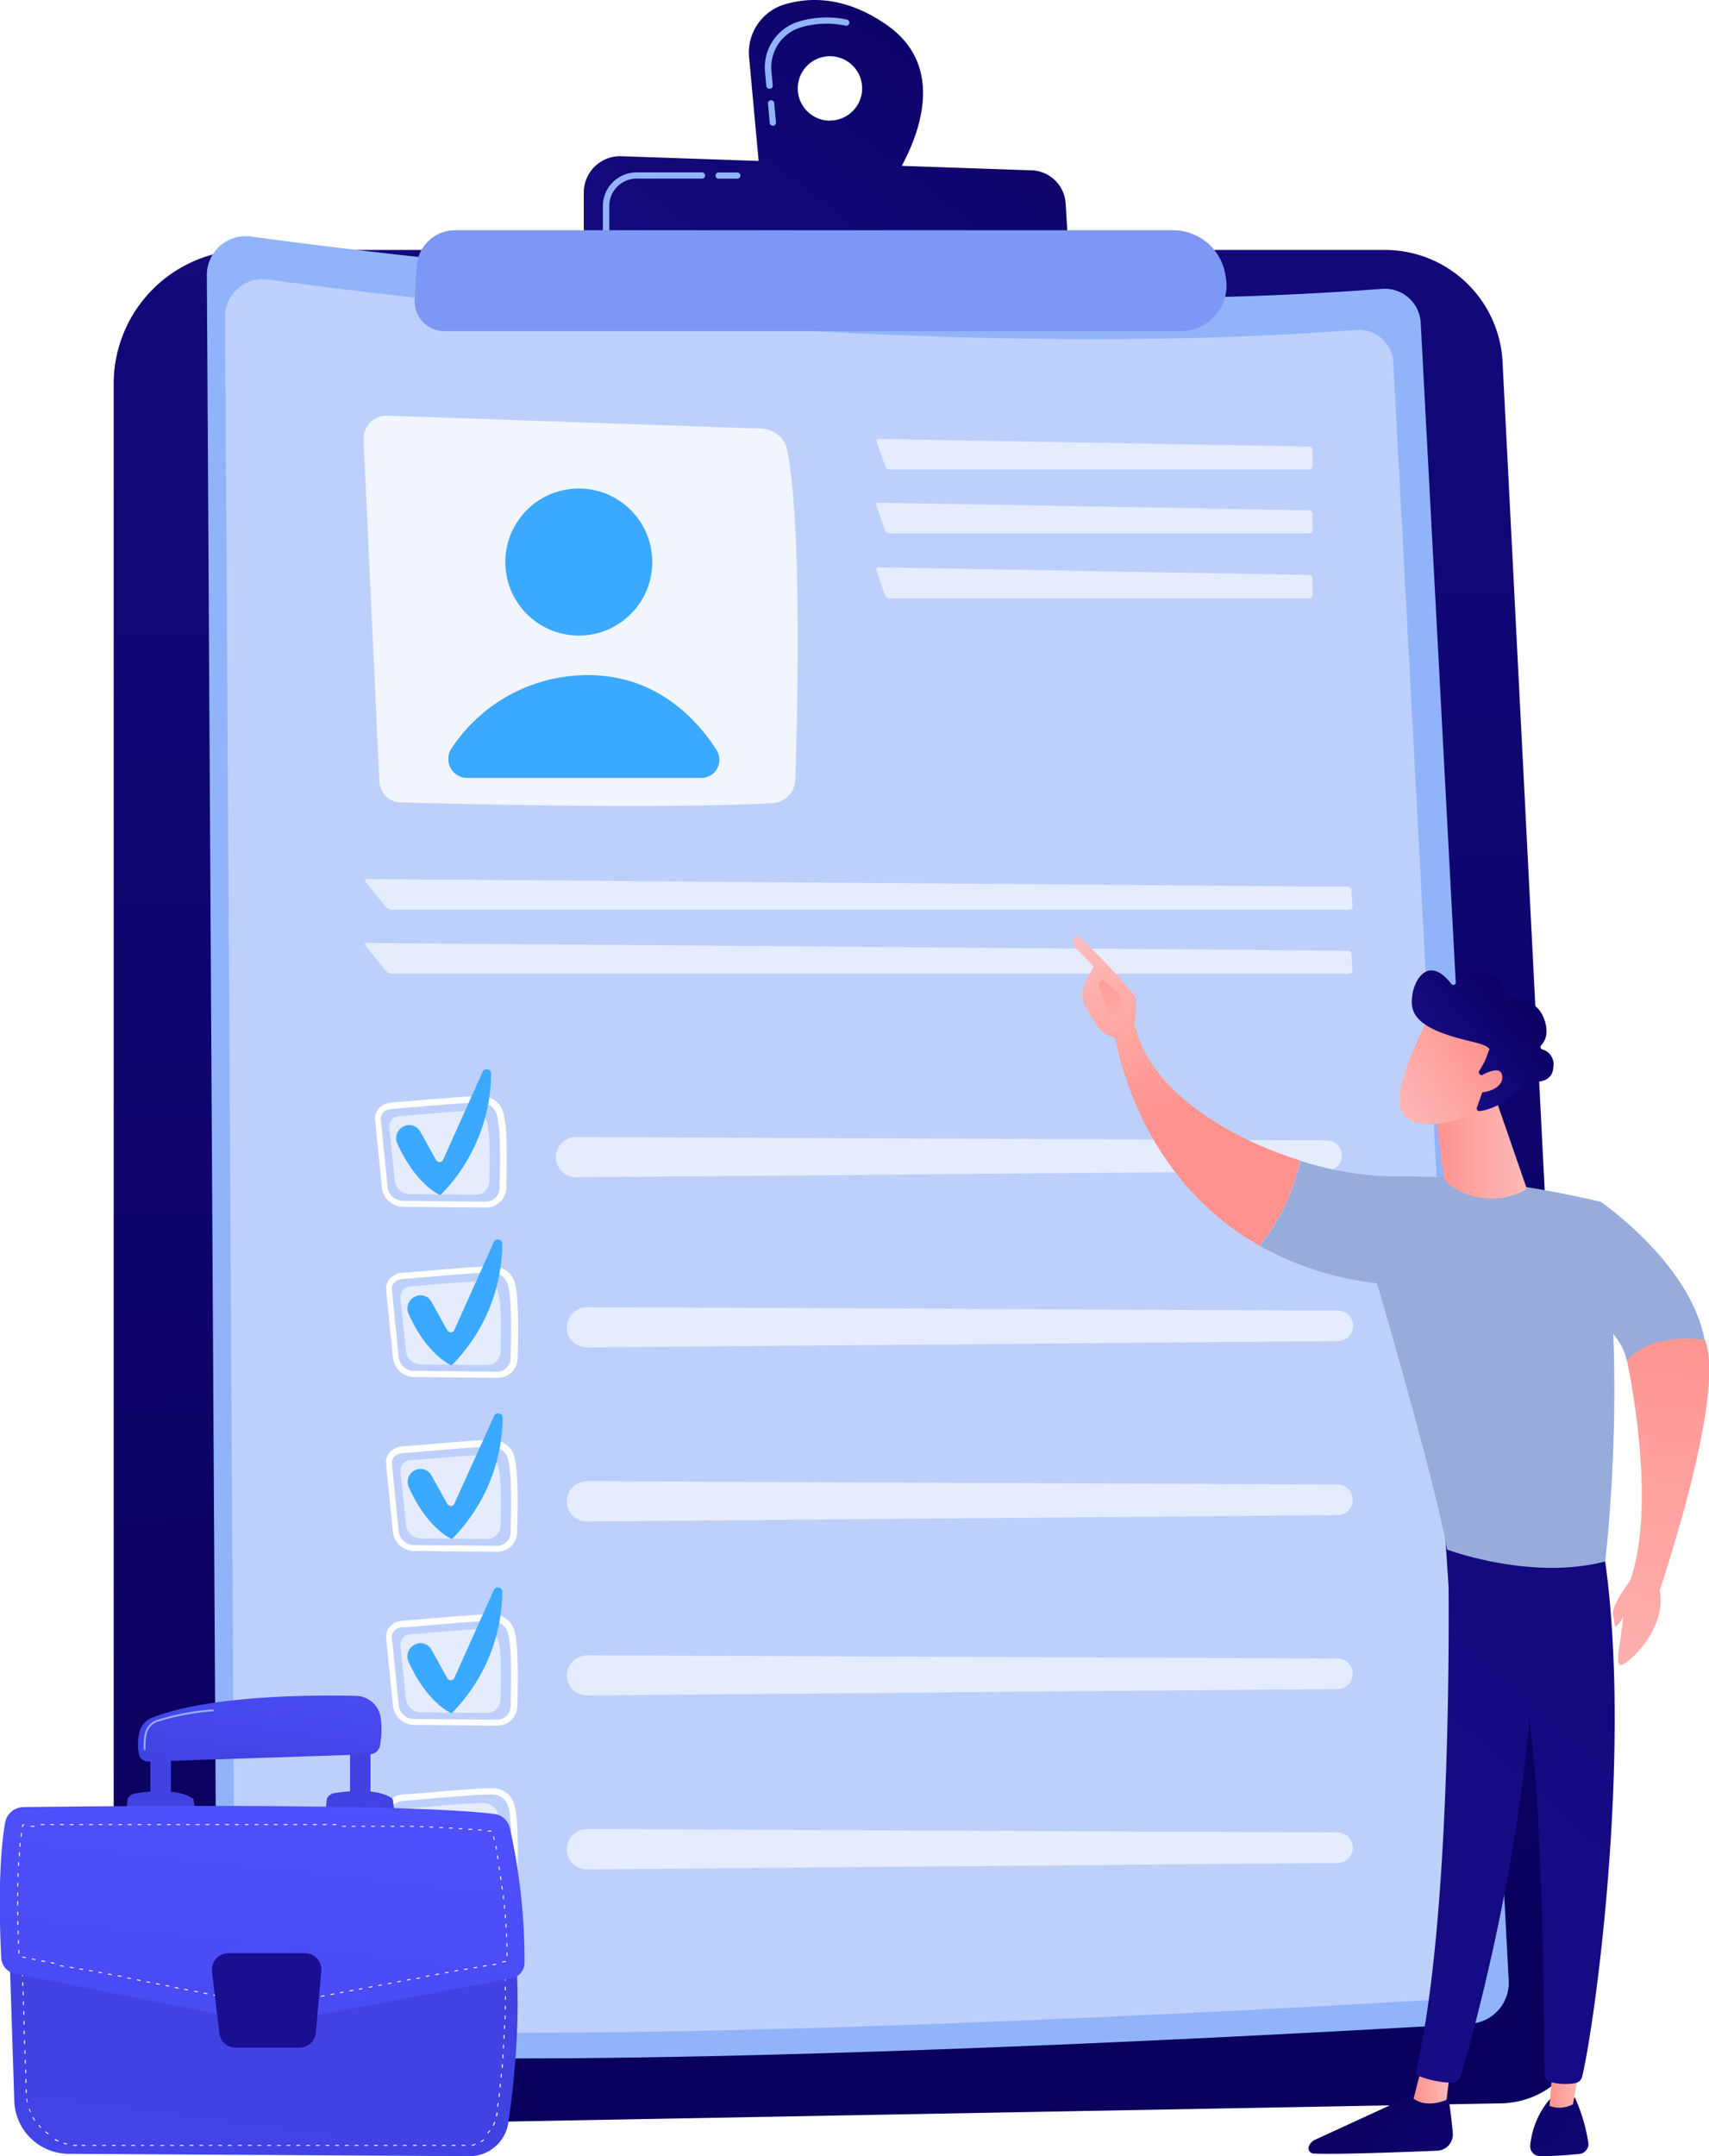 <svg id="Illustration" xmlns="http://www.w3.org/2000/svg" xmlns:xlink="http://www.w3.org/1999/xlink" viewBox="0 0 250 315.23"><defs><style>.cls-1{mask:url(#mask);filter:url(#luminosity-noclip-2);}.cls-2{mix-blend-mode:multiply;fill:url(#linear-gradient);}.cls-3{fill:url(#linear-gradient-2);}.cls-4{fill:#91b3fa;}.cls-5{fill:#bdd0fb;}.cls-10,.cls-6,.cls-9{fill:#fff;}.cls-6{opacity:0.78;}.cls-7{fill:#3ba9ff;}.cls-10,.cls-8{opacity:0.6;}.cls-11{fill:url(#linear-gradient-3);}.cls-12{fill:url(#linear-gradient-4);}.cls-13{fill:#7d97f4;}.cls-14{fill:url(#linear-gradient-5);}.cls-15{fill:url(#linear-gradient-6);}.cls-16{fill:url(#linear-gradient-7);}.cls-17{fill:url(#linear-gradient-8);}.cls-18{fill:url(#linear-gradient-9);}.cls-19{fill:url(#linear-gradient-10);}.cls-20{fill:url(#linear-gradient-11);}.cls-21{fill:url(#linear-gradient-12);}.cls-22{mask:url(#mask-2);}.cls-23{fill:url(#linear-gradient-13);}.cls-24{fill:url(#linear-gradient-14);}.cls-25{fill:url(#linear-gradient-15);}.cls-26{fill:url(#linear-gradient-16);}.cls-27{fill:url(#linear-gradient-17);}.cls-28{fill:url(#linear-gradient-18);}.cls-29{fill:url(#linear-gradient-19);}.cls-30{fill:url(#linear-gradient-20);}.cls-31{fill:url(#linear-gradient-21);}.cls-32{fill:#97acdb;}.cls-33{fill:url(#linear-gradient-22);}.cls-34{fill:url(#linear-gradient-23);}.cls-35{fill:url(#linear-gradient-24);}.cls-36{fill:url(#linear-gradient-25);}.cls-37{fill:url(#linear-gradient-26);}.cls-38{fill:url(#linear-gradient-27);}.cls-39{fill:url(#linear-gradient-28);}.cls-40{filter:url(#luminosity-noclip);}</style><filter id="luminosity-noclip" x="32.92" y="-8362.22" width="12.21" height="32766" filterUnits="userSpaceOnUse" color-interpolation-filters="sRGB"><feFlood flood-color="#fff" result="bg"/><feBlend in="SourceGraphic" in2="bg"/></filter><mask id="mask" x="32.92" y="-8362.22" width="12.21" height="32766" maskUnits="userSpaceOnUse"><g class="cls-40"/></mask><linearGradient id="linear-gradient" x1="32.92" y1="292.46" x2="45.12" y2="292.46" gradientUnits="userSpaceOnUse"><stop offset="0" stop-color="#fff"/><stop offset="1"/></linearGradient><linearGradient id="linear-gradient-2" x1="124.29" y1="294.76" x2="108.99" y2="-158.24" gradientUnits="userSpaceOnUse"><stop offset="0" stop-color="#09005d"/><stop offset="1" stop-color="#1a0f91"/></linearGradient><linearGradient id="linear-gradient-3" x1="148.27" y1="-21.19" x2="71.74" y2="79.49" xlink:href="#linear-gradient-2"/><linearGradient id="linear-gradient-4" x1="156.67" y1="-14.81" x2="80.13" y2="85.87" xlink:href="#linear-gradient-2"/><linearGradient id="linear-gradient-5" x1="29.23" y1="359.88" x2="36.13" y2="309.12" gradientUnits="userSpaceOnUse"><stop offset="0" stop-color="#4f52ff"/><stop offset="1" stop-color="#4042e2"/></linearGradient><linearGradient id="linear-gradient-6" x1="23.87" y1="212.74" x2="23.68" y2="243.77" xlink:href="#linear-gradient-5"/><linearGradient id="linear-gradient-7" x1="23.84" y1="212.74" x2="23.65" y2="243.77" xlink:href="#linear-gradient-5"/><linearGradient id="linear-gradient-8" x1="53.01" y1="212.92" x2="52.82" y2="243.95" xlink:href="#linear-gradient-5"/><linearGradient id="linear-gradient-9" x1="52.98" y1="212.92" x2="52.79" y2="243.95" xlink:href="#linear-gradient-5"/><linearGradient id="linear-gradient-10" x1="40.26" y1="237.49" x2="37.36" y2="258.8" xlink:href="#linear-gradient-5"/><linearGradient id="linear-gradient-11" x1="41.14" y1="254.09" x2="30.48" y2="353.56" xlink:href="#linear-gradient-5"/><linearGradient id="linear-gradient-12" x1="36.46" y1="216.36" x2="37.8" y2="253.9" xlink:href="#linear-gradient-2"/><filter id="luminosity-noclip-2" x="32.92" y="287.22" width="12.21" height="10.49" filterUnits="userSpaceOnUse" color-interpolation-filters="sRGB"><feFlood flood-color="#fff" result="bg"/><feBlend in="SourceGraphic" in2="bg"/></filter><mask id="mask-2" x="32.92" y="287.22" width="12.21" height="10.49" maskUnits="userSpaceOnUse"><g class="cls-1"><path class="cls-2" d="M42.68,297.71h-7.1a1.83,1.83,0,0,1-1.83-1.61l-.82-6.83a1.83,1.83,0,0,1,1.83-2h8.53a1.83,1.83,0,0,1,1.83,2L44.51,296A1.83,1.83,0,0,1,42.68,297.71Z"/></g></mask><linearGradient id="linear-gradient-13" x1="32.92" y1="292.46" x2="45.12" y2="292.46" xlink:href="#linear-gradient-5"/><linearGradient id="linear-gradient-14" x1="-3110.22" y1="137.33" x2="-3100.84" y2="164.13" gradientTransform="translate(3269.47)" gradientUnits="userSpaceOnUse"><stop offset="0" stop-color="#febbba"/><stop offset="1" stop-color="#ff928e"/></linearGradient><linearGradient id="linear-gradient-15" x1="-3103.01" y1="154.45" x2="-3110.08" y2="140.2" xlink:href="#linear-gradient-14"/><linearGradient id="linear-gradient-16" x1="5195.42" y1="300" x2="5135.58" y2="365.08" gradientTransform="matrix(-1, 0, 0, 1, 5388.1, 0)" xlink:href="#linear-gradient-2"/><linearGradient id="linear-gradient-17" x1="5175.99" y1="304.83" x2="5181.31" y2="304.83" gradientTransform="matrix(-1, 0, 0, 1, 5388.1, 0)" xlink:href="#linear-gradient-14"/><linearGradient id="linear-gradient-18" x1="432.57" y1="16.56" x2="127.97" y2="359.08" xlink:href="#linear-gradient-2"/><linearGradient id="linear-gradient-19" x1="5181.99" y1="287.65" x2="5122.15" y2="352.74" gradientTransform="matrix(-1, 0, 0, 1, 5388.1, 0)" xlink:href="#linear-gradient-2"/><linearGradient id="linear-gradient-20" x1="5156.84" y1="304.56" x2="5161.43" y2="304.56" gradientTransform="matrix(-1, 0, 0, 1, 5388.1, 0)" xlink:href="#linear-gradient-14"/><linearGradient id="linear-gradient-21" x1="437.09" y1="20.58" x2="132.5" y2="363.11" xlink:href="#linear-gradient-2"/><linearGradient id="linear-gradient-22" x1="-3102.2" y1="134.53" x2="-3092.83" y2="161.32" xlink:href="#linear-gradient-14"/><linearGradient id="linear-gradient-23" x1="5164.83" y1="167.89" x2="5178.42" y2="167.89" gradientTransform="matrix(-1, 0, 0, 1, 5388.1, 0)" xlink:href="#linear-gradient-14"/><linearGradient id="linear-gradient-24" x1="-2084.34" y1="1278.17" x2="-2089.42" y2="1261.42" gradientTransform="matrix(-0.75, -0.67, -0.67, 0.75, -497.34, -2182.23)" xlink:href="#linear-gradient-14"/><linearGradient id="linear-gradient-25" x1="-2088.92" y1="1248.99" x2="-2084.67" y2="1273.22" gradientTransform="matrix(-0.75, -0.67, -0.67, 0.75, -497.34, -2182.23)" xlink:href="#linear-gradient-2"/><linearGradient id="linear-gradient-26" x1="-2089.53" y1="1278.09" x2="-2094.1" y2="1263.03" gradientTransform="matrix(-0.75, -0.67, -0.67, 0.75, -497.34, -2182.23)" xlink:href="#linear-gradient-14"/><linearGradient id="linear-gradient-27" x1="-945.22" y1="267.79" x2="-956.27" y2="188.46" gradientTransform="matrix(-1, 0, 0, 1, -710.58, 0)" xlink:href="#linear-gradient-14"/><linearGradient id="linear-gradient-28" x1="-946.54" y1="260.16" x2="-955.35" y2="196.85" gradientTransform="matrix(-1, 0, 0, 1, -710.58, 0)" xlink:href="#linear-gradient-14"/></defs><title>types-of-data</title><path class="cls-3" d="M16.63,56.1A19.57,19.57,0,0,1,36.19,36.54H202.59A17.24,17.24,0,0,1,219.8,52.9l12.28,241.24a12.71,12.71,0,0,1-12.46,13.36L28.91,311A12.07,12.07,0,0,1,16.63,298.9Z"/><path class="cls-4" d="M30.26,40.25a5.68,5.68,0,0,1,6.45-5.67c22.72,3.08,100.86,12.61,165.46,7.65a5.26,5.26,0,0,1,5.66,5L220.7,289.51a6,6,0,0,1-5.68,6.36c-27.17,1.61-139.07,7.82-179,3.64a4.79,4.79,0,0,1-4.29-4.74Z"/><path class="cls-5" d="M32.93,46.32a5.47,5.47,0,0,1,6.2-5.46C61,43.83,136.2,53,198.37,48.23A5.06,5.06,0,0,1,203.82,53l12.39,233.19a5.82,5.82,0,0,1-5.47,6.12c-26.15,1.55-133.83,7.53-172.24,3.51a4.61,4.61,0,0,1-4.13-4.56Z"/><path class="cls-6" d="M53.18,64.3l2.32,50a3.18,3.18,0,0,0,3.08,3c9.26.26,38.11,1,54.4.12a3.55,3.55,0,0,0,3.36-3.43c.31-9.38,1-36.66-1.15-48.07a4,4,0,0,0-3.8-3.26L56.67,60.77A3.38,3.38,0,0,0,53.18,64.3Z"/><circle class="cls-7" cx="84.67" cy="82.17" r="10.75"/><path class="cls-7" d="M68.34,113.73h34.24a2.65,2.65,0,0,0,2.23-4.09c-2.91-4.55-9-11.24-19.53-10.93a23.87,23.87,0,0,0-19.2,10.66A2.77,2.77,0,0,0,68.34,113.73Z"/><g class="cls-8"><path class="cls-9" d="M191.55,68.65a.48.48,0,0,0,.48-.5L192,65.8a.53.53,0,0,0-.51-.51l-62.91-1.12a.32.32,0,0,0-.33.46l1.25,3.55a.75.75,0,0,0,.66.47Z"/></g><g class="cls-8"><path class="cls-9" d="M128.53,73.49a.32.32,0,0,0-.33.46l1.25,3.55a.75.75,0,0,0,.66.47h61.43a.48.48,0,0,0,.48-.5L192,75.12a.53.53,0,0,0-.51-.51Z"/></g><g class="cls-8"><path class="cls-9" d="M128.53,82.94a.32.32,0,0,0-.33.46L129.45,87a.75.75,0,0,0,.66.47h61.43a.48.48,0,0,0,.48-.5L192,84.57a.53.53,0,0,0-.51-.51Z"/></g><g class="cls-8"><path class="cls-9" d="M197.38,133a.46.46,0,0,0,.47-.5l-.16-2.36a.55.55,0,0,0-.53-.5l-143.5-1.13c-.27,0-.36.17-.19.39l3,3.71a1.17,1.17,0,0,0,.81.39Z"/></g><g class="cls-8"><path class="cls-9" d="M53.66,137.86c-.27,0-.36.17-.19.39l3,3.71a1.17,1.17,0,0,0,.81.39H197.38a.46.46,0,0,0,.47-.5l-.16-2.36a.55.55,0,0,0-.53-.5Z"/></g><path class="cls-9" d="M72.62,201.43h0l-11.87-.11a3.19,3.19,0,0,1-3.26-2.71l-1-10a2.16,2.16,0,0,1,.51-1.63,2.61,2.61,0,0,1,1.82-.9h0c1-.07,2.41-.19,3.9-.31,3.14-.27,7-.6,9.24-.63a3.32,3.32,0,0,1,3.32,2.32c.62,2.29.56,6.61.45,11.22A2.93,2.93,0,0,1,72.62,201.43ZM58.81,187a1.69,1.69,0,0,0-1.18.57,1.26,1.26,0,0,0-.3.95l1,10a2.28,2.28,0,0,0,2.36,1.9l11.87.11h0a2,2,0,0,0,2.13-1.82c.12-4.54.17-8.79-.42-11a2.45,2.45,0,0,0-2.43-1.65c-2.16,0-6.05.36-9.18.62-1.49.13-2.91.25-3.91.32Z"/><path class="cls-10" d="M60.09,188.06c2.49-.17,7.91-.72,10.48-.75a2.3,2.3,0,0,1,2.3,1.59c.5,1.83.43,5.49.34,8.86a2,2,0,0,1-2.09,1.81l-9.48-.09a2.19,2.19,0,0,1-2.24-1.84l-.83-8A1.54,1.54,0,0,1,60.09,188.06Z"/><g class="cls-8"><path class="cls-9" d="M83,194.82A3,3,0,0,0,85.92,197l109.79-.94a2.23,2.23,0,0,0,0-4.46l-109.79-.5A3,3,0,0,0,83,194.82Z"/></g><path class="cls-7" d="M60.59,189.62h0a1.82,1.82,0,0,1,2.51.68l2.34,4.2a.58.58,0,0,0,1,0l5.8-12.92a.65.65,0,0,1,1.24.28,25.51,25.51,0,0,1-7.42,17.76s-3.48-1.35-6.28-7.51A1.91,1.91,0,0,1,60.59,189.62Z"/><path class="cls-9" d="M72.62,226.86h0l-11.87-.11A3.19,3.19,0,0,1,57.47,224l-1-10a2.16,2.16,0,0,1,.51-1.63,2.61,2.61,0,0,1,1.82-.9h0c1-.07,2.41-.19,3.9-.32,3.14-.27,7-.6,9.24-.63h0a3.31,3.31,0,0,1,3.27,2.32c.62,2.29.56,6.61.45,11.22A2.93,2.93,0,0,1,72.62,226.86Zm-13.81-14.4a1.69,1.69,0,0,0-1.18.57,1.26,1.26,0,0,0-.3.95l1,10a2.28,2.28,0,0,0,2.36,1.9l11.87.11h0a2,2,0,0,0,2.13-1.82c.12-4.54.17-8.79-.42-11a2.44,2.44,0,0,0-2.43-1.65c-2.16,0-6.05.36-9.18.62-1.49.13-2.91.25-3.91.32Z"/><path class="cls-10" d="M60.09,213.49c2.49-.17,7.91-.72,10.48-.75a2.3,2.3,0,0,1,2.3,1.59c.5,1.83.43,5.49.34,8.86A2,2,0,0,1,71.12,225l-9.48-.09a2.19,2.19,0,0,1-2.24-1.84l-.83-8A1.54,1.54,0,0,1,60.09,213.49Z"/><g class="cls-8"><path class="cls-9" d="M83,220.25a3,3,0,0,0,2.87,2.19l109.79-.94a2.23,2.23,0,0,0,0-4.46l-109.79-.5A3,3,0,0,0,83,220.25Z"/></g><path class="cls-7" d="M60.59,215h0a1.82,1.82,0,0,1,2.51.68l2.34,4.2a.58.58,0,0,0,1,0L72.29,207a.65.65,0,0,1,1.24.28A25.51,25.51,0,0,1,66.11,225s-3.48-1.35-6.28-7.51A1.91,1.91,0,0,1,60.59,215Z"/><path class="cls-9" d="M72.62,252.29h0l-11.87-.11a3.19,3.19,0,0,1-3.26-2.71l-1-10a2.16,2.16,0,0,1,.51-1.63,2.61,2.61,0,0,1,1.82-.9h0c1-.07,2.41-.19,3.9-.31,3.14-.27,7-.6,9.24-.63h0a3.31,3.31,0,0,1,3.27,2.32c.62,2.29.56,6.61.45,11.22A2.93,2.93,0,0,1,72.62,252.29Zm-13.81-14.4a1.69,1.69,0,0,0-1.18.57,1.26,1.26,0,0,0-.3.95l1,10a2.28,2.28,0,0,0,2.36,1.9l11.87.11h0a2,2,0,0,0,2.13-1.82c.12-4.54.17-8.79-.42-11A2.43,2.43,0,0,0,71.9,237c-2.16,0-6.05.36-9.18.62-1.49.13-2.91.25-3.91.32Z"/><path class="cls-10" d="M60.09,238.92c2.49-.17,7.91-.72,10.48-.75a2.3,2.3,0,0,1,2.3,1.59c.5,1.83.43,5.49.34,8.86a2,2,0,0,1-2.09,1.81l-9.48-.09a2.19,2.19,0,0,1-2.24-1.84l-.83-8A1.54,1.54,0,0,1,60.09,238.92Z"/><g class="cls-8"><path class="cls-9" d="M83,245.68a3,3,0,0,0,2.87,2.19l109.79-.94a2.23,2.23,0,0,0,0-4.46L85.9,242A3,3,0,0,0,83,245.68Z"/></g><path class="cls-7" d="M60.59,240.48h0a1.82,1.82,0,0,1,2.51.68l2.34,4.2a.58.58,0,0,0,1,0l5.8-12.92a.65.65,0,0,1,1.24.28,25.51,25.51,0,0,1-7.42,17.76s-3.48-1.35-6.28-7.51A1.91,1.91,0,0,1,60.59,240.48Z"/><path class="cls-9" d="M72.62,277.72h0l-11.87-.11a3.19,3.19,0,0,1-3.26-2.71l-1-10a2.16,2.16,0,0,1,.51-1.63,2.61,2.61,0,0,1,1.82-.9h0c1-.07,2.41-.19,3.9-.31,3.14-.27,7-.6,9.24-.63h0a3.31,3.31,0,0,1,3.27,2.32c.62,2.29.56,6.61.45,11.22A2.93,2.93,0,0,1,72.62,277.72Zm-13.81-14.4a1.69,1.69,0,0,0-1.18.57,1.26,1.26,0,0,0-.3.95l1,10a2.28,2.28,0,0,0,2.36,1.9l11.87.11h0A2,2,0,0,0,74.75,275c.12-4.54.17-8.79-.42-11a2.43,2.43,0,0,0-2.43-1.65c-2.16,0-6.05.36-9.18.62-1.49.13-2.91.25-3.91.32Z"/><path class="cls-10" d="M60.09,264.35c2.49-.17,7.91-.72,10.48-.75a2.3,2.3,0,0,1,2.3,1.59c.5,1.83.43,5.49.34,8.86a2,2,0,0,1-2.09,1.81l-9.48-.09a2.19,2.19,0,0,1-2.24-1.84l-.83-8A1.54,1.54,0,0,1,60.09,264.35Z"/><g class="cls-8"><path class="cls-9" d="M83,271.11h0a3,3,0,0,0,2.87,2.19l109.79-.94a2.23,2.23,0,0,0,0-4.46l-109.79-.5A3,3,0,0,0,83,271.11Z"/></g><path class="cls-9" d="M71,176.54h0l-11.87-.11a3.19,3.19,0,0,1-3.26-2.71l-1-10a2.16,2.16,0,0,1,.51-1.63,2.61,2.61,0,0,1,1.82-.9h0c1-.07,2.41-.19,3.9-.31,3.14-.27,7-.6,9.24-.63h0a3.31,3.31,0,0,1,3.27,2.32c.62,2.29.56,6.61.45,11.22A2.93,2.93,0,0,1,71,176.54Zm-13.81-14.4a1.69,1.69,0,0,0-1.18.57,1.26,1.26,0,0,0-.3.95l1,10a2.28,2.28,0,0,0,2.36,1.9l11.87.11h0a2,2,0,0,0,2.13-1.82c.12-4.54.17-8.79-.42-11a2.43,2.43,0,0,0-2.43-1.65c-2.16,0-6.05.36-9.18.62-1.49.13-2.91.25-3.91.32Z"/><path class="cls-10" d="M58.44,163.17c2.49-.17,7.91-.72,10.48-.75a2.3,2.3,0,0,1,2.3,1.59c.5,1.83.43,5.49.34,8.86a2,2,0,0,1-2.09,1.81L60,174.58a2.19,2.19,0,0,1-2.24-1.84l-.83-8A1.54,1.54,0,0,1,58.44,163.17Z"/><g class="cls-8"><path class="cls-9" d="M81.4,169.93h0a3,3,0,0,0,2.87,2.19l109.79-.94a2.23,2.23,0,0,0,0-4.46l-109.79-.5A3,3,0,0,0,81.4,169.93Z"/></g><path class="cls-7" d="M58.95,164.73h0a1.82,1.82,0,0,1,2.51.68l2.34,4.2a.58.58,0,0,0,1,0l5.8-12.92a.65.65,0,0,1,1.24.28,25.51,25.51,0,0,1-7.42,17.76s-3.48-1.35-6.28-7.51A1.91,1.91,0,0,1,58.95,164.73Z"/><path class="cls-11" d="M129.71,3.64c-6-4.18-11.24-4.1-14.92-3a7.34,7.34,0,0,0-5.21,7.71l1.59,17.32L130,27.34S141.5,11.84,129.71,3.64Zm-8.3,14a4.71,4.71,0,1,1,4.71-4.71A4.71,4.71,0,0,1,121.41,17.62Z"/><path class="cls-4" d="M113.05,18.38a.46.46,0,0,1-.45-.41l-.25-2.76a.46.46,0,1,1,.91-.08l.25,2.76a.46.46,0,0,1-.41.5Zm-.5-5.4a.46.46,0,0,1-.45-.41l-.19-2.09a7,7,0,0,1,5-7.35,14.11,14.11,0,0,1,6.9-.28.46.46,0,1,1-.18.89,13.22,13.22,0,0,0-6.46.26,6.09,6.09,0,0,0-4.32,6.39l.19,2.09a.46.46,0,0,1-.41.5Z"/><path class="cls-12" d="M85.4,36.85V28.15a5.31,5.31,0,0,1,5.49-5.31l60,2.06a5.17,5.17,0,0,1,5,4.85l.5,8.37Z"/><path class="cls-4" d="M107.78,26.12H105.2a.46.46,0,1,1,0-.91h2.58a.46.46,0,1,1,0,.91Z"/><path class="cls-4" d="M88.65,34.12a.46.46,0,0,1-.46-.46V30.14a4.94,4.94,0,0,1,4.94-4.94h9.49a.46.46,0,1,1,0,.91H93.13a4,4,0,0,0-4,4v3.52A.46.46,0,0,1,88.65,34.12Z"/><path class="cls-13" d="M60.94,39.05a5.66,5.66,0,0,1,5.65-5.39h105a7.76,7.76,0,0,1,7.65,6.44l.09.51a6.66,6.66,0,0,1-6.57,7.8H65a4.33,4.33,0,0,1-4.33-4.54Z"/><path class="cls-14" d="M1.3,282.7l.79,24.48A8,8,0,0,0,10,314.88l58.63.35a5.75,5.75,0,0,0,5.73-4.89c.92-6.18,2.08-17.25.77-27.63Z"/><path class="cls-9" d="M66.57,313.72h-.43a.07.07,0,0,1,0-.14h.43a.07.07,0,0,1,0,.14Zm1,0a.07.07,0,0,1,0-.14l.42,0a.07.07,0,0,1,0,.14l-.43,0Zm-2.42,0h-.43a.07.07,0,0,1,0-.14h.43a.07.07,0,0,1,0,.14Zm-1.42,0h-.43a.07.07,0,0,1,0-.14h.43a.07.07,0,0,1,0,.14Zm-1.42,0h-.43a.07.07,0,0,1-.07-.07.08.08,0,0,1,.07-.07h.43a.07.07,0,0,1,0,.14Zm-1.42,0h-.43a.07.07,0,0,1,0-.14h.43a.07.07,0,0,1,0,.14Zm-1.42,0H59a.07.07,0,0,1-.07-.07.07.07,0,0,1,.07-.07h.43a.07.07,0,0,1,0,.14Zm-1.42,0H57.6a.07.07,0,0,1,0-.14H58a.07.07,0,0,1,0,.14Zm-1.42,0h-.43a.07.07,0,0,1,0-.14h.43a.07.07,0,0,1,0,.14Zm-1.42,0h-.43a.07.07,0,0,1,0-.14h.43a.07.07,0,0,1,0,.14Zm-1.42,0h-.43a.07.07,0,0,1,0-.14h.43a.07.07,0,0,1,0,.14Zm-1.42,0h-.43a.07.07,0,0,1,0-.14h.43a.07.07,0,0,1,0,.14Zm-1.42,0h-.43a.07.07,0,0,1,0-.14h.43a.07.07,0,0,1,0,.14Zm-1.42,0h-.43a.07.07,0,0,1,0-.14h.43a.07.07,0,0,1,0,.14Zm-1.42,0h-.43a.07.07,0,0,1,0-.14h.43a.07.07,0,0,1,0,.14Zm-1.42,0h-.43a.07.07,0,0,1,0-.14h.43a.07.07,0,0,1,0,.14Zm-1.42,0h-.43a.07.07,0,0,1-.07-.07.08.08,0,0,1,.07-.07h.43a.07.07,0,0,1,0,.14Zm-1.42,0h-.43a.07.07,0,0,1,0-.14h.43a.07.07,0,0,1,0,.14Zm-1.42,0h-.43a.07.07,0,0,1-.07-.07.08.08,0,0,1,.07-.07h.43a.07.07,0,0,1,0,.14Zm-1.42,0h-.43a.07.07,0,0,1,0-.14h.43a.07.07,0,0,1,0,.14Zm-1.42,0h-.43a.07.07,0,0,1-.07-.07.07.07,0,0,1,.07-.07h.43a.07.07,0,0,1,0,.14Zm-1.42,0h-.43a.07.07,0,0,1,0-.14h.43a.07.07,0,0,1,0,.14Zm-1.42,0h-.43a.07.07,0,0,1,0-.14h.43a.07.07,0,0,1,0,.14Zm-1.42,0h-.43a.07.07,0,0,1,0-.14h.43a.07.07,0,0,1,0,.14Zm-1.42,0H33.4a.07.07,0,0,1,0-.14h.43a.07.07,0,0,1,0,.14Zm-1.42,0H32a.07.07,0,0,1,0-.14h.43a.07.07,0,0,1,0,.14Zm-1.42,0h-.43a.07.07,0,0,1,0-.14H31a.07.07,0,0,1,0,.14Zm-1.42,0h-.43a.07.07,0,0,1,0-.14h.43a.07.07,0,0,1,0,.14Zm-1.42,0h-.43a.07.07,0,0,1,0-.14h.43a.07.07,0,0,1,0,.14Zm-1.42,0h-.43a.07.07,0,0,1,0-.14h.43a.07.07,0,0,1,0,.14Zm-1.42,0h-.43a.07.07,0,0,1-.07-.07.08.08,0,0,1,.07-.07h.43a.07.07,0,0,1,0,.14Zm-1.42,0h-.43a.07.07,0,0,1,0-.14h.43a.07.07,0,0,1,0,.14Zm-1.42,0H22a.07.07,0,0,1-.07-.07.07.07,0,0,1,.07-.07h.43a.07.07,0,0,1,0,.14Zm-1.42,0h-.43a.07.07,0,0,1,0-.14H21a.07.07,0,0,1,0,.14Zm47.94,0a.07.07,0,0,1,0-.14l.39-.15a.07.07,0,1,1,.06.13l-.4.15Zm-49.37,0h-.43a.07.07,0,0,1-.07-.07.07.07,0,0,1,.07-.07h.43a.07.07,0,0,1,0,.14Zm-1.42,0h-.43a.07.07,0,0,1,0-.14h.43a.07.07,0,0,1,0,.14Zm-1.42,0h-.43a.07.07,0,0,1,0-.14h.43a.07.07,0,0,1,0,.14Zm-1.42,0h-.43a.07.07,0,0,1,0-.14h.43a.07.07,0,0,1,0,.14Zm-1.42,0h-.43a.07.07,0,0,1,0-.14h.43a.07.07,0,0,1,0,.14Zm-1.42,0H12a.07.07,0,0,1,0-.14h.43a.07.07,0,0,1,0,.14Zm-1.42,0h0l-.43,0a.07.07,0,0,1-.06-.08.07.07,0,0,1,.08-.06l.42,0a.07.07,0,0,1,0,.14Zm-1.41-.2h0l-.42-.11a.07.07,0,0,1,0-.14l.41.11a.07.07,0,0,1,0,.14Zm60.59-.36a.07.07,0,0,1,0-.13l.34-.24a.07.07,0,1,1,.09.11l-.35.25Zm-61.94-.1h0l-.39-.19a.07.07,0,0,1,.07-.13l.38.18a.07.07,0,0,1,0,.14ZM7.07,312H7l-.35-.26a.07.07,0,1,1,.09-.11l.34.25a.07.07,0,0,1,0,.13Zm64.25-.12,0,0a.07.07,0,0,1,0-.1l.27-.32a.07.07,0,1,1,.11.09l-.28.33ZM6,311.1l-.05,0-.29-.32a.07.07,0,1,1,.11-.09L6,311a.07.07,0,0,1,0,.1Zm66.13-.37h0a.07.07,0,0,1,0-.1c.06-.12.12-.25.18-.38a.07.07,0,0,1,.13.05c-.05.13-.12.26-.18.39A.07.07,0,0,1,72.11,310.73Zm-67-.74A.07.07,0,0,1,5,310l-.23-.37a.07.07,0,1,1,.12-.07l.22.36a.07.07,0,0,1,0,.1Zm67.49-.6h0a.07.07,0,0,1-.06-.08c0-.1,0-.21.06-.32v-.1a.07.07,0,1,1,.14,0v.1c0,.11,0,.22-.06.33A.07.07,0,0,1,72.58,309.39Zm-68.16-.65a.07.07,0,0,1-.07,0c-.06-.13-.11-.27-.16-.4a.07.07,0,0,1,.13,0c0,.13.1.27.15.4a.07.07,0,0,1,0,.09ZM72.8,308h0a.07.07,0,0,1-.06-.08l.06-.42a.07.07,0,1,1,.14,0l-.06.42A.07.07,0,0,1,72.8,308ZM4,307.38a.07.07,0,0,1-.07-.06c0-.14-.05-.28-.08-.42a.07.07,0,1,1,.14,0c0,.14,0,.28.07.42a.07.07,0,0,1-.06.08Zm69-.81h0a.07.07,0,0,1-.06-.08l.05-.42a.07.07,0,0,1,.14,0l-.05.42A.07.07,0,0,1,73,306.57ZM3.84,306a.07.07,0,0,1-.07-.07v-.43a.07.07,0,0,1,.07-.07.07.07,0,0,1,.07.07v.43a.07.07,0,0,1-.07.07Zm69.32-.81h0a.07.07,0,0,1-.06-.08l0-.42a.07.07,0,0,1,.08-.06.07.07,0,0,1,.06.08l0,.42A.07.07,0,0,1,73.16,305.16ZM3.8,304.54a.07.07,0,0,1-.07-.07V304a.07.07,0,0,1,.14,0v.43a.07.07,0,0,1-.07.07Zm69.52-.8h0a.07.07,0,0,1-.06-.08l0-.42a.07.07,0,1,1,.14,0l0,.43A.07.07,0,0,1,73.31,303.74Zm-69.56-.62a.07.07,0,0,1-.07-.07v-.43a.07.07,0,0,1,.14,0V303a.07.07,0,0,1-.07.07Zm69.7-.79h0a.07.07,0,0,1-.06-.08l0-.43a.07.07,0,0,1,.14,0l0,.43A.07.07,0,0,1,73.45,302.33ZM3.7,301.7a.07.07,0,0,1-.07-.07v-.43a.07.07,0,0,1,.07-.07.07.07,0,0,1,.07.07v.43a.07.07,0,0,1-.07.07Zm69.87-.79h0a.07.07,0,0,1-.07-.08l0-.43a.07.07,0,0,1,.08-.07.07.07,0,0,1,.07.08l0,.43A.07.07,0,0,1,73.58,300.91Zm-69.92-.63a.07.07,0,0,1-.07-.07v-.43a.07.07,0,0,1,.14,0v.43a.07.07,0,0,1-.07.07Zm70-.79h0a.07.07,0,0,1-.07-.08l0-.43a.07.07,0,0,1,.14,0l0,.43A.07.07,0,0,1,73.68,299.49Zm-70.07-.64a.07.07,0,0,1-.07-.07v-.43a.07.07,0,0,1,.07-.07.07.07,0,0,1,.07.07v.43a.07.07,0,0,1-.07.07Zm70.16-.79h0a.07.07,0,0,1-.07-.08l0-.43a.07.07,0,1,1,.14,0l0,.43A.07.07,0,0,1,73.77,298.07Zm-70.2-.64a.07.07,0,0,1-.07-.07v-.43a.07.07,0,0,1,.14,0v.43a.07.07,0,0,1-.07.07Zm70.27-.78h0a.07.07,0,0,1-.07-.07l0-.43a.07.07,0,0,1,.14,0l0,.43A.07.07,0,0,1,73.84,296.64ZM3.52,296a.07.07,0,0,1-.07-.07v-.43a.07.07,0,0,1,.07-.07.07.07,0,0,1,.07.07v.43a.07.07,0,0,1-.07.07Zm70.37-.78h0a.07.07,0,0,1-.07-.07q0-.21,0-.43a.07.07,0,1,1,.14,0q0,.21,0,.43A.07.07,0,0,1,73.89,295.22Zm-70.42-.64a.07.07,0,0,1-.07-.07v-.43a.07.07,0,0,1,.07-.07.07.07,0,0,1,.07.07v.43a.07.07,0,0,1-.07.07Zm70.45-.79h0a.07.07,0,0,1-.07-.07q0-.21,0-.43a.08.08,0,0,1,.07-.07.07.07,0,0,1,.07.07q0,.21,0,.43A.07.07,0,0,1,73.92,293.8Zm-70.49-.64a.07.07,0,0,1-.07-.07v-.43a.07.07,0,0,1,.07-.07.07.07,0,0,1,.07.07v.43a.07.07,0,0,1-.07.07Zm70.51-.79a.07.07,0,0,1-.07-.07v0q0-.2,0-.39a.07.07,0,0,1,.07-.07h0a.07.07,0,0,1,.07.07q0,.2,0,.39v0A.07.07,0,0,1,73.94,292.37Zm-70.55-.64a.07.07,0,0,1-.07-.07v-.43a.07.07,0,0,1,.07-.07.07.07,0,0,1,.07.07v.43a.07.07,0,0,1-.07.07ZM73.93,291a.07.07,0,0,1-.07-.07q0-.21,0-.43a.07.07,0,0,1,.07-.07.07.07,0,0,1,.07.07q0,.21,0,.43a.07.07,0,0,1-.07.07Zm-70.59-.64a.07.07,0,0,1-.07-.07v-.43a.07.07,0,0,1,.07-.07.07.07,0,0,1,.07.07v.43a.07.07,0,0,1-.07.07Zm70.55-.79a.07.07,0,0,1-.07-.07q0-.21,0-.43a.07.07,0,0,1,.07-.07.07.07,0,0,1,.07.07q0,.21,0,.43a.07.07,0,0,1-.07.07Zm-70.6-.64a.07.07,0,0,1-.07-.07v-.43a.07.07,0,1,1,.14,0v.43a.07.07,0,0,1-.07.07Zm70.54-.79a.07.07,0,0,1-.07-.07l0-.43a.07.07,0,0,1,.07-.07.07.07,0,0,1,.07.07l0,.43a.07.07,0,0,1-.07.07Zm-70.59-.64a.07.07,0,0,1-.07-.07V287a.07.07,0,1,1,.14,0v.43a.07.07,0,0,1-.07.07Zm70.5-.78a.07.07,0,0,1-.07-.07l0-.43a.07.07,0,0,1,.07-.08.07.07,0,0,1,.08.07l0,.43a.07.07,0,0,1-.07.08ZM3.2,286a.07.07,0,0,1-.07-.07v-.43a.07.07,0,0,1,.07-.07.07.07,0,0,1,.07.07V286a.07.07,0,0,1-.07.07Zm70.44-.78a.07.07,0,0,1-.07-.06l0-.42a.07.07,0,1,1,.14,0l0,.43a.07.07,0,0,1-.06.08Zm-70.49-.64a.07.07,0,0,1-.07-.07v-.43a.07.07,0,0,1,.07-.07.07.07,0,0,1,.07.07v.43a.07.07,0,0,1-.07.07Zm70.35-.77a.07.07,0,0,1-.07-.06l0-.42a.07.07,0,0,1,.14,0l0,.42a.07.07,0,0,1-.06.08ZM3.11,283.2a.07.07,0,0,1-.07-.07l0-.5h.26a.07.07,0,0,1,0,.14H3.17v.35a.07.07,0,0,1-.07.07ZM73,282.77h-.43a.07.07,0,1,1,0-.14H73a.07.07,0,0,1,0,.14Zm-1.42,0h-.43a.07.07,0,0,1,0-.14h.43a.07.07,0,1,1,0,.14Zm-1.42,0h-.43a.07.07,0,1,1,0-.14h.43a.07.07,0,1,1,0,.14Zm-1.42,0h-.43a.07.07,0,0,1,0-.14h.43a.07.07,0,1,1,0,.14Zm-1.42,0h-.43a.07.07,0,1,1,0-.14h.43a.07.07,0,1,1,0,.14Zm-1.42,0h-.43a.07.07,0,1,1,0-.14h.43a.07.07,0,0,1,0,.14Zm-1.42,0h-.43a.07.07,0,1,1,0-.14h.43a.07.07,0,1,1,0,.14Zm-1.42,0h-.43a.07.07,0,1,1,0-.14h.43a.07.07,0,0,1,0,.14Zm-1.42,0h-.43a.07.07,0,0,1,0-.14h.43a.07.07,0,1,1,0,.14Zm-1.42,0H59.8a.07.07,0,1,1,0-.14h.43a.07.07,0,1,1,0,.14Zm-1.42,0h-.43a.07.07,0,0,1,0-.14h.43a.07.07,0,1,1,0,.14Zm-1.42,0h-.43a.07.07,0,1,1,0-.14h.43a.07.07,0,1,1,0,.14Zm-1.42,0h-.43a.07.07,0,1,1,0-.14H56a.07.07,0,0,1,0,.14Zm-1.42,0H54.1a.07.07,0,1,1,0-.14h.43a.07.07,0,1,1,0,.14Zm-1.42,0h-.43a.07.07,0,1,1,0-.14h.43a.07.07,0,0,1,0,.14Zm-1.42,0h-.43a.07.07,0,0,1,0-.14h.43a.07.07,0,1,1,0,.14Zm-1.42,0h-.43a.07.07,0,1,1,0-.14h.43a.07.07,0,1,1,0,.14Zm-1.42,0h-.43a.07.07,0,0,1,0-.14h.43a.07.07,0,1,1,0,.14Zm-1.42,0H47a.07.07,0,1,1,0-.14h.43a.07.07,0,1,1,0,.14Zm-1.42,0h-.43a.07.07,0,1,1,0-.14H46a.07.07,0,0,1,0,.14Zm-1.42,0h-.43a.07.07,0,1,1,0-.14h.43a.07.07,0,1,1,0,.14Zm-1.42,0h-.43a.07.07,0,1,1,0-.14h.43a.07.07,0,0,1,0,.14Zm-1.42,0h-.43a.07.07,0,0,1,0-.14h.43a.07.07,0,1,1,0,.14Zm-1.42,0h-.43a.07.07,0,1,1,0-.14h.43a.07.07,0,1,1,0,.14Zm-1.42,0h-.43a.07.07,0,0,1,0-.14h.43a.07.07,0,1,1,0,.14Zm-1.42,0H37a.07.07,0,1,1,0-.14h.43a.07.07,0,1,1,0,.14Zm-1.42,0h-.43a.07.07,0,1,1,0-.14H36a.07.07,0,0,1,0,.14Zm-1.42,0h-.43a.07.07,0,1,1,0-.14h.43a.07.07,0,1,1,0,.14Zm-1.42,0h-.43a.07.07,0,1,1,0-.14h.43a.07.07,0,0,1,0,.14Zm-1.42,0h-.43a.07.07,0,0,1,0-.14h.43a.07.07,0,1,1,0,.14Zm-1.42,0H29.9a.07.07,0,1,1,0-.14h.43a.07.07,0,1,1,0,.14Zm-1.42,0h-.43a.07.07,0,0,1,0-.14h.43a.07.07,0,1,1,0,.14Zm-1.42,0h-.43a.07.07,0,1,1,0-.14h.43a.07.07,0,1,1,0,.14Zm-1.42,0h-.43a.07.07,0,1,1,0-.14h.43a.07.07,0,0,1,0,.14Zm-1.42,0h-.43a.07.07,0,1,1,0-.14h.43a.07.07,0,1,1,0,.14Zm-1.42,0h-.43a.07.07,0,1,1,0-.14h.43a.07.07,0,0,1,0,.14Zm-1.42,0h-.43a.07.07,0,0,1,0-.14h.43a.07.07,0,1,1,0,.14Zm-1.42,0h-.43a.07.07,0,1,1,0-.14h.43a.07.07,0,1,1,0,.14Zm-1.42,0h-.43a.07.07,0,0,1,0-.14h.43a.07.07,0,1,1,0,.14Zm-1.42,0h-.43a.07.07,0,1,1,0-.14h.43a.07.07,0,1,1,0,.14Zm-1.42,0h-.43a.07.07,0,1,1,0-.14h.43a.07.07,0,0,1,0,.14Zm-1.42,0h-.43a.07.07,0,1,1,0-.14h.43a.07.07,0,1,1,0,.14Zm-1.42,0h-.43a.07.07,0,1,1,0-.14h.43a.07.07,0,0,1,0,.14Zm-1.42,0h-.43a.07.07,0,0,1,0-.14h.43a.07.07,0,1,1,0,.14Zm-1.42,0H10a.07.07,0,1,1,0-.14h.43a.07.07,0,1,1,0,.14Zm-1.42,0H8.55a.07.07,0,0,1,0-.14H9a.07.07,0,1,1,0,.14Zm-1.42,0H7.12a.07.07,0,1,1,0-.14h.43a.07.07,0,1,1,0,.14Zm-1.42,0H5.7a.07.07,0,1,1,0-.14h.43a.07.07,0,0,1,0,.14Zm-1.42,0H4.28a.07.07,0,1,1,0-.14H4.7a.07.07,0,1,1,0,.14Z"/><path class="cls-15" d="M18.48,264.93l.18-1.89a1.45,1.45,0,0,1,1.1-.85c1.83-.29,6.36-.8,8.54.83l.33,2.19Z"/><path class="cls-16" d="M24.18,263.11a2.62,2.62,0,0,1-1.26,0A1.14,1.14,0,0,1,22,262v-5.91h3V262A1.15,1.15,0,0,1,24.18,263.11Z"/><path class="cls-17" d="M47.62,264.93,47.8,263a1.45,1.45,0,0,1,1.1-.85c1.83-.29,6.36-.8,8.54.83l.33,2.19Z"/><path class="cls-18" d="M53.33,263.11a2.62,2.62,0,0,1-1.26,0,1.14,1.14,0,0,1-.87-1.11v-6.54h3V262A1.15,1.15,0,0,1,53.33,263.11Z"/><path class="cls-19" d="M21.74,257.54l32.36-1.07a1.56,1.56,0,0,0,1.49-1.28,13.19,13.19,0,0,0,.1-4.1,3.73,3.73,0,0,0-3.62-3.16c-6-.14-21.4-.14-29.87,3.21a3,3,0,0,0-1.79,2.05,7.17,7.17,0,0,0-.08,3.29A1.39,1.39,0,0,0,21.74,257.54Z"/><path class="cls-4" d="M21.18,255.86a.14.14,0,0,1-.14-.13,7.6,7.6,0,0,1,.19-2.44,2.7,2.7,0,0,1,1.84-1.87,35.56,35.56,0,0,1,8.06-1.51.14.14,0,0,1,0,.28,35.28,35.28,0,0,0-8,1.5,2.41,2.41,0,0,0-1.64,1.67,7.44,7.44,0,0,0-.19,2.34.14.14,0,0,1-.13.16Z"/><path class="cls-20" d="M3.47,264.19c10.45-.13,55.68-.61,68.81,1a2.67,2.67,0,0,1,2.3,2.07A88.33,88.33,0,0,1,76.73,287a2.34,2.34,0,0,1-1.92,2.23l-30,5.67H34.18l-32-6.35a2.5,2.5,0,0,1-2-2.32c-.21-4.07-.53-13.6.57-19.74A2.76,2.76,0,0,1,3.47,264.19Z"/><path class="cls-9" d="M44.58,292.38h-.43a.07.07,0,0,1,0-.14h.43a.07.07,0,1,1,0,.14Zm-1.42,0h-.43a.07.07,0,1,1,0-.14h.43a.07.07,0,1,1,0,.14Zm-1.42,0h-.43a.07.07,0,1,1,0-.14h.43a.07.07,0,0,1,0,.14Zm-1.42,0h-.43a.07.07,0,1,1,0-.14h.43a.07.07,0,1,1,0,.14Zm-1.42,0h-.43a.07.07,0,1,1,0-.14h.43a.07.07,0,0,1,0,.14Zm-1.42,0H37a.07.07,0,0,1,0-.14h.43a.07.07,0,1,1,0,.14Zm-1.42,0h-.43a.07.07,0,1,1,0-.14H36a.07.07,0,1,1,0,.14Zm-1.42,0h-.19l-.43-.08a.07.07,0,1,1,0-.14l.42.08h.17a.07.07,0,1,1,0,.14Zm10.94-.18a.07.07,0,0,1,0-.14L46,292a.07.07,0,0,1,0,.14l-.42.08ZM33,292.1h0L32.6,292a.07.07,0,0,1-.06-.08.07.07,0,0,1,.08-.06L33,292a.07.07,0,0,1,0,.14ZM47,291.93a.07.07,0,0,1,0-.14l.42-.08a.07.07,0,0,1,0,.14l-.42.08Zm-15.32-.11h0l-.42-.08a.07.07,0,0,1,0-.14l.42.08a.07.07,0,0,1,0,.14Zm16.72-.16a.07.07,0,0,1,0-.14l.42-.08a.07.07,0,0,1,0,.14l-.42.08Zm-18.12-.12h0l-.42-.08a.07.07,0,1,1,0-.14l.42.08a.07.07,0,0,1,0,.14Zm19.51-.15a.07.07,0,0,1,0-.14l.42-.08a.07.07,0,1,1,0,.14l-.42.08Zm-20.91-.13h0l-.42-.08a.07.07,0,0,1,0-.14l.42.08a.07.07,0,0,1,0,.14Zm22.31-.13a.07.07,0,0,1,0-.14l.42-.08a.07.07,0,1,1,0,.14l-.42.08ZM27.45,291h0L27,290.9a.07.07,0,0,1,0-.14l.42.08a.07.07,0,0,1,0,.14Zm25.1-.12a.07.07,0,0,1,0-.14l.42-.08a.07.07,0,1,1,0,.14l-.42.08Zm-26.5-.16h0l-.42-.08a.07.07,0,0,1,0-.14l.42.08a.07.07,0,0,1,0,.14ZM54,290.6a.07.07,0,0,1,0-.14l.42-.08a.07.07,0,0,1,0,.14l-.42.08Zm-29.3-.17h0l-.42-.08a.07.07,0,0,1,0-.14l.42.08a.07.07,0,0,1,0,.14Zm30.69-.09a.07.07,0,0,1,0-.14l.42-.08a.07.07,0,1,1,0,.14l-.42.08Zm-32.09-.18h0l-.42-.08a.07.07,0,1,1,0-.14l.42.08a.07.07,0,0,1,0,.14Zm33.49-.08a.07.07,0,0,1,0-.14l.42-.08a.07.07,0,0,1,0,.14l-.42.08Zm-34.89-.2h0l-.42-.08a.07.07,0,1,1,0-.14l.42.08a.07.07,0,0,1,0,.14Zm36.28-.07a.07.07,0,0,1,0-.14l.42-.08a.07.07,0,1,1,0,.14l-.42.08Zm-37.68-.21h0l-.42-.08a.07.07,0,1,1,0-.14l.42.08a.07.07,0,0,1,0,.14Zm39.08-.06a.07.07,0,0,1,0-.14l.42-.08a.07.07,0,0,1,0,.14l-.42.08Zm-40.48-.22h0l-.42-.08a.07.07,0,0,1,0-.14l.42.08a.07.07,0,0,1,0,.14Zm41.87,0a.07.07,0,0,1,0-.14l.42-.08a.07.07,0,0,1,0,.14l-.42.08ZM17.68,289h0l-.42-.08a.07.07,0,0,1-.06-.08.07.07,0,0,1,.08-.06l.42.08a.07.07,0,0,1,0,.14Zm44.67,0a.07.07,0,0,1,0-.14l.42-.08a.07.07,0,1,1,0,.14l-.42.08Zm-46.07-.25h0l-.42-.08a.07.07,0,1,1,0-.14l.42.08a.07.07,0,0,1,0,.14Zm47.46,0a.07.07,0,0,1,0-.14l.42-.08a.07.07,0,1,1,0,.14l-.42.08Zm-48.86-.26h0l-.42-.08a.07.07,0,0,1,0-.14l.42.08a.07.07,0,0,1,0,.14Zm50.26,0a.07.07,0,0,1,0-.14l.42-.08a.07.07,0,1,1,0,.14l-.42.08Zm1.4-.26a.07.07,0,0,1,0-.14l.42-.08a.07.07,0,1,1,0,.14l-.42.08Zm-53.05,0h0l-.42-.08a.07.07,0,0,1,0-.14l.42.08a.07.07,0,0,1,0,.14ZM67.94,288a.07.07,0,0,1,0-.14l.42-.08a.07.07,0,1,1,0,.14L68,288Zm-55.85,0h0l-.42-.08a.07.07,0,0,1,0-.14l.42.08a.07.07,0,0,1,0,.14Zm57.25-.24a.07.07,0,0,1,0-.14l.42-.08a.07.07,0,0,1,0,.14l-.42.08Zm-58.64,0h0l-.42-.08a.07.07,0,0,1,0-.14l.42.08a.07.07,0,0,1,0,.14Zm60-.23a.07.07,0,0,1,0-.14l.42-.08a.07.07,0,0,1,0,.14l-.42.08Zm-61.44,0h0l-.42-.08a.07.07,0,0,1,0-.14l.42.08a.07.07,0,0,1,0,.14Zm62.84-.22a.07.07,0,0,1,0-.14l.42-.08a.07.07,0,1,1,0,.14l-.42.08ZM7.9,287.1h0L7.47,287a.07.07,0,1,1,0-.14l.42.08a.07.07,0,0,1,0,.14Zm65.63-.2a.07.07,0,0,1,0-.14l.42-.08a.07.07,0,1,1,0,.14l-.42.08Zm-67-.07h0l-.42-.08a.07.07,0,1,1,0-.14l.42.08a.07.07,0,0,1,0,.14Zm-1.4-.28h0l-.42-.08a.07.07,0,1,1,0-.14l.42.08a.07.07,0,0,1,0,.14Zm-1.4-.28h0l-.42-.08a.07.07,0,1,1,0-.14l.42.08a.07.07,0,0,1,0,.14ZM74.16,286h0a.07.07,0,0,1-.07-.07v-.43a.07.07,0,0,1,.07-.07h0a.07.07,0,0,1,.07.07v.43A.07.07,0,0,1,74.16,286Zm-71.4-.38a.07.07,0,0,1-.07-.07l0-.43a.07.07,0,0,1,.14,0l0,.43a.07.07,0,0,1-.07.07Zm71.39-1a.07.07,0,0,1-.07-.07q0-.21,0-.43a.07.07,0,0,1,.07-.07.07.07,0,0,1,.07.07q0,.21,0,.43a.07.07,0,0,1-.07.07ZM2.7,284.19a.07.07,0,0,1-.07-.07l0-.43a.07.07,0,0,1,.07-.07.07.07,0,0,1,.07.07l0,.43a.07.07,0,0,1-.07.07Zm71.4-1a.07.07,0,0,1-.07-.07q0-.21,0-.43a.07.07,0,0,1,.07-.07.07.07,0,0,1,.07.07q0,.21,0,.43a.07.07,0,0,1-.07.07Zm-71.45-.38a.07.07,0,0,1-.07-.07v-.43a.07.07,0,0,1,.14,0v.43a.07.07,0,0,1-.07.07Zm71.38-1a.07.07,0,0,1-.07-.07l0-.43a.07.07,0,0,1,.14,0l0,.43a.07.07,0,0,1-.07.08Zm-71.42-.38a.07.07,0,0,1-.07-.07v-.43a.07.07,0,0,1,.14,0v.43a.07.07,0,0,1-.07.07Zm71.32-1a.07.07,0,0,1-.07-.07l0-.43a.07.07,0,1,1,.14,0l0,.43a.07.07,0,0,1-.07.08Zm-71.34-.39a.07.07,0,0,1-.07-.07v-.43a.07.07,0,0,1,.07-.07h0a.07.07,0,0,1,.07.07v.43a.07.07,0,0,1-.07.07Zm71.21-1a.07.07,0,0,1-.07-.06l0-.42a.07.07,0,0,1,.14,0l0,.43a.07.07,0,0,1-.06.08Zm-71.22-.39a.07.07,0,0,1-.07-.07V278a.07.07,0,0,1,.07-.07h0a.07.07,0,0,1,.07.07v.43a.07.07,0,0,1-.07.07Zm71.07-1a.07.07,0,0,1-.07-.06l0-.42a.07.07,0,0,1,.06-.08.07.07,0,0,1,.08.06l0,.42a.07.07,0,0,1-.06.08Zm-71.07-.4h0a.07.07,0,0,1-.07-.07q0-.21,0-.43a.07.07,0,0,1,.07-.07h0a.07.07,0,0,1,.07.07q0,.21,0,.43A.07.07,0,0,1,2.59,277.07Zm70.89-1a.07.07,0,0,1-.07-.06l-.06-.42a.07.07,0,0,1,.14,0l.06.42a.07.07,0,0,1-.06.08Zm-70.87-.41h0a.07.07,0,0,1-.07-.07q0-.21,0-.43a.07.07,0,0,1,.07-.07.07.07,0,0,1,.07.07q0,.21,0,.43A.07.07,0,0,1,2.61,275.65Zm70.68-1a.07.07,0,0,1-.07-.06l-.06-.42a.07.07,0,0,1,.14,0l.06.42a.07.07,0,0,1-.06.08Zm-70.64-.42h0a.07.07,0,0,1-.07-.07l0-.43a.07.07,0,0,1,.07-.07.07.07,0,0,1,.07.07l0,.43A.07.07,0,0,1,2.65,274.22Zm70.42-1a.07.07,0,0,1-.07-.06l-.07-.42a.07.07,0,0,1,.14,0l.07.42a.07.07,0,0,1-.06.08ZM2.72,272.8h0a.07.07,0,0,1-.07-.07l0-.43a.07.07,0,0,1,.14,0l0,.43A.07.07,0,0,1,2.72,272.8Zm70.12-1a.07.07,0,0,1-.07-.06l-.07-.42a.07.07,0,0,1,.14,0l.07.42a.07.07,0,0,1-.06.08Zm-70-.45h0a.07.07,0,0,1-.07-.08l0-.43a.07.07,0,0,1,.14,0l0,.43A.07.07,0,0,1,2.8,271.38Zm69.78-.95a.07.07,0,0,1-.07-.06l-.08-.42a.07.07,0,0,1,.14,0l.08.42a.07.07,0,0,1-.06.08ZM2.93,270h0a.07.07,0,0,1-.07-.08l0-.43a.07.07,0,0,1,.14,0l0,.42A.07.07,0,0,1,2.93,270ZM72.3,269a.07.07,0,0,1-.07-.06l-.09-.42a.07.07,0,0,1,.14,0l.09.42a.07.07,0,0,1-.06.08Zm-69.22-.49h0a.07.07,0,0,1-.06-.08l.06-.42a.07.07,0,1,1,.14,0l-.06.42A.07.07,0,0,1,3.09,268.54Zm68.76-.75h0l-.42,0a.07.07,0,1,1,0-.14l.42,0a.07.07,0,0,1,0,.14Zm-1.42-.15h0l-.43,0a.07.07,0,0,1,0-.14l.43,0a.07.07,0,0,1,0,.14ZM69,267.52h0l-.43,0a.07.07,0,0,1-.07-.08.07.07,0,0,1,.08-.07l.43,0a.07.07,0,0,1,0,.14Zm-1.42-.1h0l-.43,0a.07.07,0,1,1,0-.14l.43,0a.07.07,0,0,1,0,.14Zm-1.42-.09h0l-.43,0a.07.07,0,1,1,0-.14l.43,0a.07.07,0,0,1,0,.14Zm-1.42-.08h0l-.43,0a.07.07,0,1,1,0-.14l.43,0a.07.07,0,0,1,0,.14Zm-1.42-.07h0l-.43,0a.07.07,0,0,1-.07-.07.07.07,0,0,1,.07-.07l.43,0a.07.07,0,0,1,0,.14Zm-1.42-.06h0l-.43,0a.07.07,0,1,1,0-.14l.43,0a.07.07,0,0,1,0,.14Zm-58.61,0h0a.07.07,0,0,1-.06-.08l0-.13a.25.25,0,0,1,.25-.21h0a.07.07,0,0,1,.07.07.07.07,0,0,1-.07.07h0a.11.11,0,0,0-.11.09l0,.13A.07.07,0,0,1,3.3,267.14Zm57.18-.05h-.43a.07.07,0,1,1,0-.14h.43a.07.07,0,0,1,0,.14Zm-1.42,0h-.43a.07.07,0,0,1-.07-.07.07.07,0,0,1,.07-.07h.43a.07.07,0,0,1,0,.14Zm-1.42,0h-.43a.07.07,0,0,1-.07-.07.07.07,0,0,1,.07-.07h.43a.07.07,0,0,1,0,.14Zm-1.42,0h-.43a.07.07,0,0,1-.07-.07.07.07,0,0,1,.07-.07h.43a.07.07,0,0,1,0,.14Zm-1.42,0h-.43a.07.07,0,0,1-.07-.07.07.07,0,0,1,.07-.07h.43a.07.07,0,0,1,0,.14Zm-1.42,0h-.43a.07.07,0,0,1-.07-.07.07.07,0,0,1,.07-.07h.43a.07.07,0,0,1,0,.14Zm-1.42,0h-.43a.07.07,0,0,1-.07-.07.07.07,0,0,1,.07-.07h.43a.07.07,0,0,1,0,.14Zm-47.41,0a.07.07,0,0,1,0-.14H5a.07.07,0,0,1,.07.07.07.07,0,0,1-.07.07H4.53Zm46,0h-.43a.07.07,0,0,1,0-.14h.43a.07.07,0,0,1,0,.14ZM6,266.82a.07.07,0,0,1,0-.14h.43a.07.07,0,0,1,.07.07.07.07,0,0,1-.07.07H6Zm43.14,0h-.43a.07.07,0,0,1-.07-.07.07.07,0,0,1,.07-.07h.43a.07.07,0,0,1,0,.14Zm-41.72,0a.07.07,0,0,1,0-.14h.43a.07.07,0,0,1,.07.07.07.07,0,0,1-.07.07H7.38Zm1.42,0a.07.07,0,0,1,0-.14h.43a.07.07,0,0,1,.07.07.07.07,0,0,1-.07.07H8.81Zm38.87,0h-.43a.07.07,0,0,1,0-.14h.43a.07.07,0,0,1,0,.14Zm-37.44,0a.07.07,0,0,1,0-.14h.43a.07.07,0,1,1,0,.14h-.43Zm36,0h-.43a.07.07,0,0,1-.07-.07.07.07,0,0,1,.07-.07h.43a.07.07,0,0,1,0,.14Zm-34.6,0a.07.07,0,0,1,0-.14h.43a.07.07,0,0,1,0,.14h-.43Zm33.17,0H44.4a.07.07,0,1,1,0-.14h.43a.07.07,0,0,1,0,.14Zm-31.75,0a.07.07,0,0,1,0-.14h.43a.07.07,0,0,1,0,.14h-.43Zm1.42,0a.07.07,0,0,1,0-.14h.43a.07.07,0,0,1,0,.14H14.5Zm28.9,0H43a.07.07,0,0,1,0-.14h.43a.07.07,0,0,1,0,.14Zm-27.48,0a.07.07,0,0,1,0-.14h.43a.07.07,0,0,1,.07.07.07.07,0,0,1-.07.07h-.43Zm26.05,0h-.43a.07.07,0,0,1,0-.14H42a.07.07,0,0,1,0,.14Zm-24.63,0a.07.07,0,0,1,0-.14h.43a.07.07,0,0,1,0,.14h-.43Zm23.21,0h-.43a.07.07,0,0,1-.07-.07.07.07,0,0,1,.07-.07h.43a.07.07,0,0,1,0,.14Zm-21.78,0a.07.07,0,0,1,0-.14h.43a.07.07,0,0,1,0,.14h-.43Zm20.36,0h-.43a.07.07,0,0,1-.07-.07.07.07,0,0,1,.07-.07h.43a.07.07,0,0,1,0,.14Zm-18.93,0a.07.07,0,0,1,0-.14h.43a.07.07,0,0,1,0,.14H20.2Zm17.51,0h-.43a.07.07,0,0,1,0-.14h.43a.07.07,0,0,1,0,.14Zm-16.09,0a.07.07,0,0,1,0-.14H22a.07.07,0,0,1,0,.14h-.43Zm1.42,0a.07.07,0,0,1,0-.14h.43a.07.07,0,0,1,0,.14H23Zm13.24,0h-.43a.07.07,0,0,1,0-.14h.43a.07.07,0,0,1,0,.14Zm-11.82,0a.07.07,0,0,1,0-.14h.43a.07.07,0,0,1,0,.14h-.43Zm10.39,0h-.43a.07.07,0,0,1,0-.14h.43a.07.07,0,0,1,0,.14Zm-9,0a.07.07,0,0,1,0-.14h.43a.07.07,0,0,1,0,.14h-.43Zm7.54,0H33a.07.07,0,0,1,0-.14h.43a.07.07,0,0,1,0,.14Zm-6.12,0a.07.07,0,0,1,0-.14h.43a.07.07,0,0,1,0,.14h-.43Zm4.7,0h-.43a.07.07,0,0,1,0-.14H32a.07.07,0,0,1,0,.14Zm-3.27,0a.07.07,0,1,1,0-.14h.43a.07.07,0,1,1,0,.14Zm1.85,0h-.43a.07.07,0,1,1,0-.14h.43a.07.07,0,1,1,0,.14Z"/><path class="cls-21" d="M43.83,299.36H34.49a2.41,2.41,0,0,1-2.4-2.12l-1.08-9a2.41,2.41,0,0,1,2.4-2.69H44.63A2.41,2.41,0,0,1,47,288.19l-.8,9A2.41,2.41,0,0,1,43.83,299.36Z"/><g class="cls-22"><path class="cls-23" d="M42.68,297.71h-7.1a1.83,1.83,0,0,1-1.83-1.61l-.82-6.83a1.83,1.83,0,0,1,1.83-2h8.53a1.83,1.83,0,0,1,1.83,2L44.51,296A1.83,1.83,0,0,1,42.68,297.71Z"/></g><path class="cls-24" d="M163.41,151.71c-.14.46,1.53,1.16,2.51-.72,0-.9.58-4.75,0-5.48a71.75,71.75,0,0,0-8.41-8.79,1.32,1.32,0,0,0-.17,1.83l2.69,2.8a13,13,0,0,0-1.57,3.11,3.77,3.77,0,0,0,.38,2.78c.47.85,1.12,2,1.73,2.82A3.72,3.72,0,0,0,163.41,151.71Z"/><path class="cls-25" d="M161.26,143.17l2.45,2.08.77,2.07-2.19,2.43a28.21,28.21,0,0,0-1.28-5C160.47,143.86,160.75,143.43,161.26,143.17Z"/><path class="cls-26" d="M211.6,304.84s.62,3.51.92,7a2.39,2.39,0,0,1-2.29,2.59c-4.62.19-14.52.57-18.07.41a.78.78,0,0,1-.69-1.07,1.74,1.74,0,0,1,.89-.94l16.34-7.51Z"/><path class="cls-27" d="M212.11,302.78l-.5,4.2s-2.86,1.33-4.82-.17l1.19-4.68Z"/><path class="cls-28" d="M211.73,223.89c.22,1.1,1.15,54.68-4.57,78.7a.82.82,0,0,0,.48.95,14.19,14.19,0,0,0,4.67.95,1.4,1.4,0,0,0,1.39-1c1.64-5.57,9.48-33.49,10.51-60.16,1.14-29.8,0-1,0-1l-.67-18.42Z"/><path class="cls-29" d="M230.39,306.67a25.25,25.25,0,0,1,1.94,6.48,1.46,1.46,0,0,1-1.28,1.75c-1.53.15-3.88.34-5.76.33a1.46,1.46,0,0,1-1.44-1.62,12.28,12.28,0,0,1,2.87-6.73Z"/><path class="cls-30" d="M231.26,301.28l-1.16,6.35a4.1,4.1,0,0,1-3.43.24l.56-6.83Z"/><path class="cls-31" d="M234.4,225.54c4.68,28.27-1,69.88-2.94,78a1.27,1.27,0,0,1-1,1,8.53,8.53,0,0,1-3.66-.15,1.16,1.16,0,0,1-.84-1.07c-.26-6.58.21-47-4.16-63a3.63,3.63,0,0,0-1.4-2l-8.47-6-.65-9.74Z"/><path class="cls-32" d="M204.55,172c14-.23,29.53,3.69,29.53,3.69,4.19,24.42.73,52.59.73,52.59-10.87,2.85-23.13-1.74-23.13-1.74-1.81-10.21-10.24-38.93-10.24-38.93a46.25,46.25,0,0,1-17.16-5.45,30.1,30.1,0,0,0,5.95-12.45A47.11,47.11,0,0,0,204.55,172Z"/><path class="cls-33" d="M163.08,151.28a2.69,2.69,0,0,1,3.12-.88c2.07,8.73,12.9,15.8,24,19.26a30.1,30.1,0,0,1-5.95,12.45C165.81,171.73,163.08,151.28,163.08,151.28Z"/><path class="cls-32" d="M228.7,189.24l5.39-13.59s13.11,8.91,15.27,20.21a31,31,0,0,0-11.4,3.06C237,193.58,228.7,189.24,228.7,189.24Z"/><path class="cls-34" d="M218.77,160.56l4.47,12.92a.47.47,0,0,1-.21.56,10.5,10.5,0,0,1-10.89-.73,2.19,2.19,0,0,1-1-1.57l-1.45-11.18Z"/><path class="cls-35" d="M209.05,148.6s-4.91,9.23-4.28,13,6.71,3.46,12,.43l3.71-10Z"/><path class="cls-36" d="M216.56,157.1a.38.38,0,0,1-.17-.56,9.93,9.93,0,0,0,1.36-2.9s.88-.56-2.24-1.31-7.79-1.91-8.77-4.57,1.55-9.12,5.56-3.92a.38.38,0,0,0,.6,0c.66-.85,2.38-2.63,4.78-1.55a3.6,3.6,0,0,1,2.46,3.48.38.38,0,0,0,.45.39,4.39,4.39,0,0,1,5.12,2.39c1,2.3.37,3.6-.25,4.24a.38.38,0,0,0,.16.63,2.28,2.28,0,0,1,1.61,2.61c-.13,2.41-2.83,2.2-3.6,2.09a.38.38,0,0,0-.34.12c-.66.73-3.63,3.82-6.84,4.2a.38.38,0,0,1-.4-.51l1.39-4a.38.38,0,0,0-.21-.47Z"/><path class="cls-37" d="M216,157.67s3.49-2.4,3.75-.38-3.15,2.92-4.83,2.17Z"/><path class="cls-38" d="M238,198.91s4.58,20.68.43,32.3c5.09,2.36,4.15,1.92,4.15,1.92s10.07-29.42,6.82-37.27C242.94,195.18,239.76,196.9,238,198.91Z"/><path class="cls-39" d="M238.38,231.22s-2.62,3.39-2.41,4.75.26,1.9.26,1.9,1.32-.9,1.23-2.05c-.18,3.66-1.41,7.81-.29,7.61s6.87-5.51,5.57-11.17C239.79,230.2,239,230.43,238.38,231.22Z"/></svg>